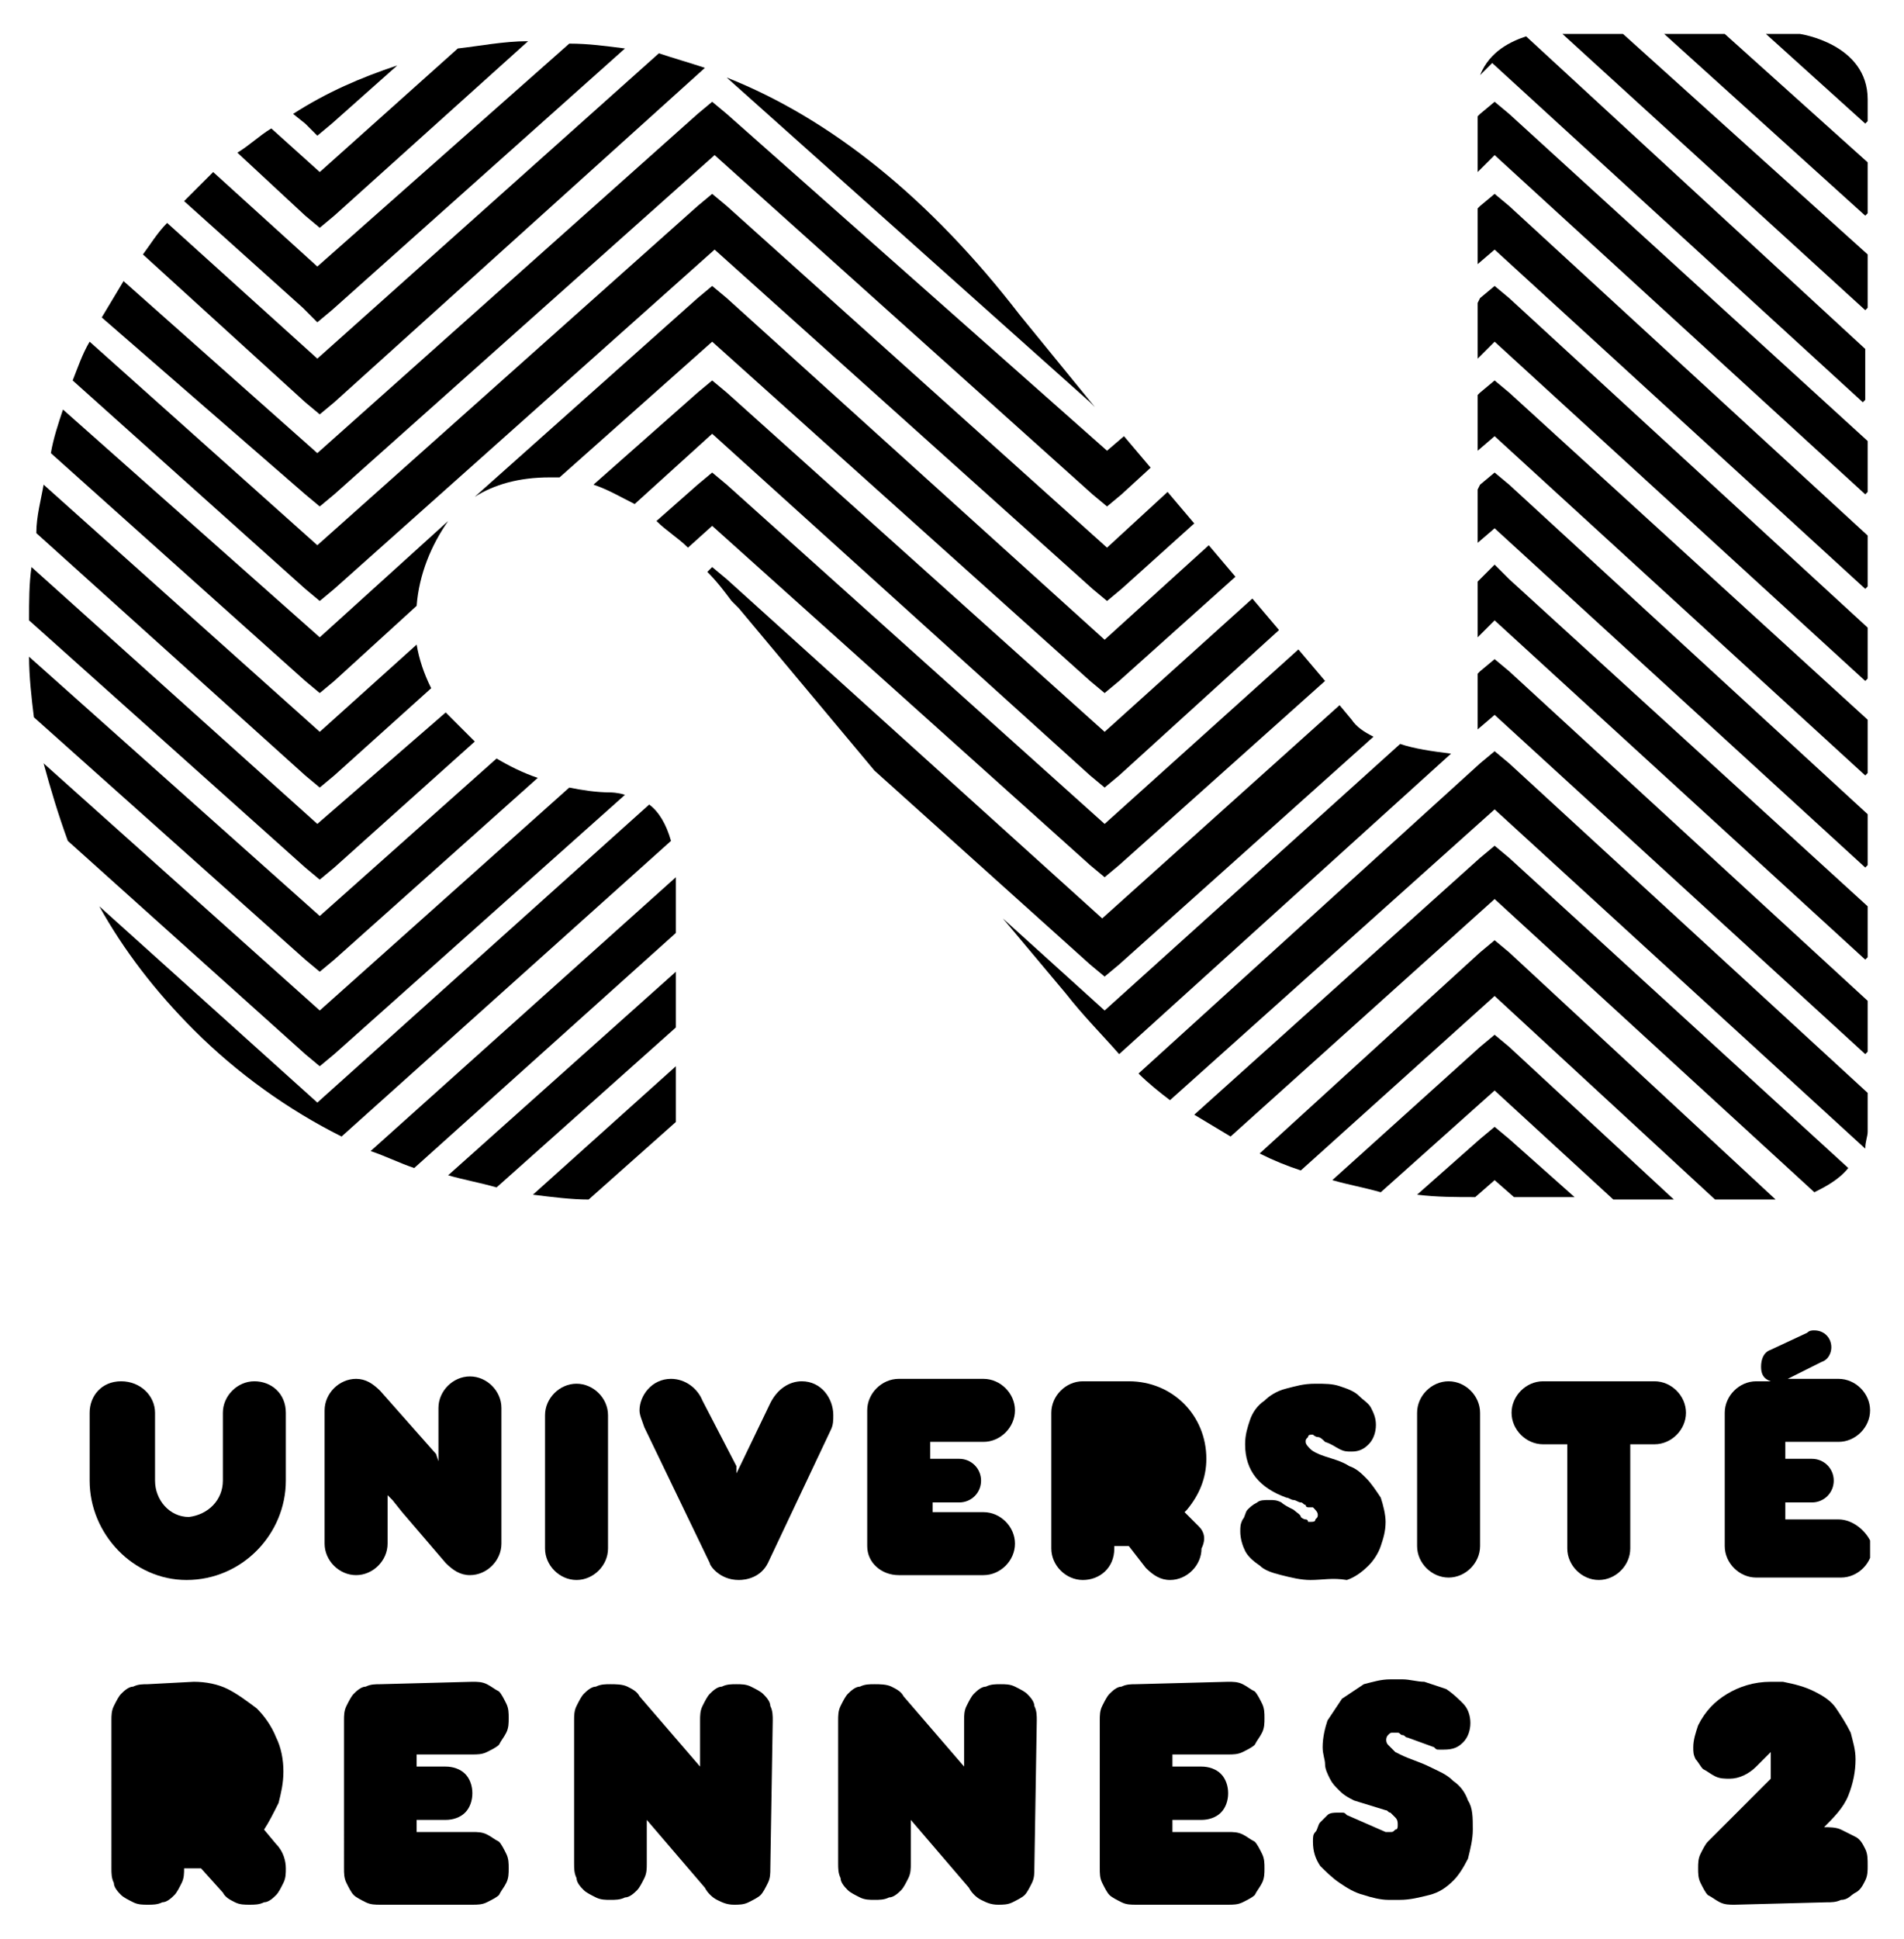 <?xml version="1.0" encoding="utf-8"?>
<!-- Generator: Adobe Illustrator 26.3.1, SVG Export Plug-In . SVG Version: 6.00 Build 0)  -->
<svg version="1.1" id="Calque_1" xmlns="http://www.w3.org/2000/svg" xmlns:xlink="http://www.w3.org/1999/xlink" x="0px" y="0px"
	 viewBox="0 0 78.6 80" style="enable-background:new 0 0 78.6 80;" xml:space="preserve">
<style type="text/css">
	.st0{clip-path:url(#SVGID_00000073718392775542125490000000678479016920102799_);}
	.st1{clip-path:url(#SVGID_00000160177873097260809730000011736003009403447971_);}
	.st2{clip-path:url(#SVGID_00000083053295426346963120000004956253697070577536_);}
	.st3{clip-path:url(#SVGID_00000007404167650450574660000009251002407034684826_);}
	.st4{clip-path:url(#SVGID_00000176727624884304255870000011384211566457497791_);}
	.st5{clip-path:url(#SVGID_00000057858971367554208620000015143957489565317816_);}
	.st6{clip-path:url(#SVGID_00000003069904877028514950000016599878889524138939_);}
	.st7{clip-path:url(#SVGID_00000026885663125739019860000002265856726626233218_);}
	.st8{clip-path:url(#SVGID_00000141426042116407462330000005830526940290549398_);}
	.st9{clip-path:url(#SVGID_00000127042823812693232890000001966967883508826760_);}
	.st10{clip-path:url(#SVGID_00000033329272055186767720000016136700871780571320_);}
	.st11{clip-path:url(#SVGID_00000155837278103600327330000006142760223550055358_);}
	.st12{clip-path:url(#SVGID_00000063625263048425904000000008071301705518667429_);}
	.st13{clip-path:url(#SVGID_00000007402618192685893010000011669736149042007739_);}
	.st14{clip-path:url(#SVGID_00000038404498425416069650000018005645453989162137_);}
	.st15{clip-path:url(#SVGID_00000021100450266983732860000007713329660389192096_);}
	.st16{clip-path:url(#SVGID_00000094594096749986032840000010651482187277557904_);}
	.st17{clip-path:url(#SVGID_00000022527822658540691190000015477807711194560900_);}
	.st18{clip-path:url(#SVGID_00000004527069966360405970000015845674632102719130_);}
	.st19{clip-path:url(#SVGID_00000011715188368828966490000002579897034515552410_);}
	.st20{clip-path:url(#SVGID_00000036933334527418491100000016579347240517166992_);}
	.st21{clip-path:url(#SVGID_00000088127385278390179660000003493962433936183214_);}
	.st22{clip-path:url(#SVGID_00000105387973321173614490000017327255913600253061_);}
	.st23{clip-path:url(#SVGID_00000083781931992296125250000000979220039322227891_);}
	.st24{clip-path:url(#SVGID_00000029039586625205974840000002076016106428468102_);}
	.st25{clip-path:url(#SVGID_00000162335763284204440620000005419705230893513089_);}
	.st26{clip-path:url(#SVGID_00000069363817024177158860000017120454732225451684_);}
	.st27{clip-path:url(#SVGID_00000122685482274223191530000003488336977922756254_);}
	.st28{clip-path:url(#SVGID_00000106127577255084987080000001118540359351082405_);}
	.st29{clip-path:url(#SVGID_00000162336718451953466990000017002835417579110588_);}
	.st30{clip-path:url(#SVGID_00000098917807504944655590000011741752918484186509_);}
	.st31{clip-path:url(#SVGID_00000056390932055496488330000005940879219633166228_);}
	.st32{clip-path:url(#SVGID_00000021102960236114593570000011394029930411263382_);}
	.st33{clip-path:url(#SVGID_00000181069220889618776800000014172357401006093236_);}
	.st34{clip-path:url(#SVGID_00000146489434273111840410000004676020255590791059_);}
	.st35{clip-path:url(#SVGID_00000016762122386816392300000012666893766661536430_);}
	.st36{clip-path:url(#SVGID_00000081647344739453707880000005506633472863436722_);}
	.st37{clip-path:url(#SVGID_00000018934247883890062300000012774952354099261367_);}
	.st38{clip-path:url(#SVGID_00000016077408032200127300000007033837088649382079_);}
	.st39{clip-path:url(#SVGID_00000163044833786032803720000006816022518502847413_);}
	.st40{clip-path:url(#SVGID_00000008140227898598144460000004389274025411380900_);}
	.st41{clip-path:url(#SVGID_00000123440542604465617610000015979109924643446172_);}
	.st42{clip-path:url(#SVGID_00000111154745633067450020000001487142471531111347_);}
	.st43{clip-path:url(#SVGID_00000133500851668052234060000017948385498140636815_);}
	.st44{clip-path:url(#SVGID_00000041281357594530178750000003284729587756654236_);}
	.st45{clip-path:url(#SVGID_00000171677525225276916310000011857351113360187056_);}
	.st46{clip-path:url(#SVGID_00000134243893576857064330000007452405020073058466_);}
	.st47{clip-path:url(#SVGID_00000016770692520707797000000010564475274489339267_);}
	.st48{clip-path:url(#SVGID_00000059994380331748742230000013898096091403101083_);}
	.st49{clip-path:url(#SVGID_00000004530916732487242090000005581033219115533488_);}
	.st50{clip-path:url(#SVGID_00000121281118756783887700000000806672305766998426_);}
	.st51{clip-path:url(#SVGID_00000160154585834026925320000016358645359512791226_);}
	.st52{clip-path:url(#SVGID_00000029027493517777628900000015246159354704432054_);}
	.st53{clip-path:url(#SVGID_00000139267901734701068080000007104795724148901298_);}
	.st54{clip-path:url(#SVGID_00000075127172668567338720000010679674243107085226_);}
	.st55{clip-path:url(#SVGID_00000056399105273926801250000017364946429656877481_);}
	.st56{clip-path:url(#SVGID_00000117661375714881443930000002617270126412768440_);}
</style>
<g>
	<g>
		<g>
			<defs>
				<rect id="SVGID_1_" x="1.2" y="1.4" width="76" height="66.2"/>
			</defs>
			<clipPath id="SVGID_00000072259905439910638830000006966947986694184349_">
				<use xlink:href="#SVGID_1_"  style="overflow:visible;"/>
			</clipPath>
			<path style="clip-path:url(#SVGID_00000072259905439910638830000006966947986694184349_);" d="M52.5,78.2c-0.4,0-0.9-0.1-1.2-0.2
				c-0.4-0.1-0.7-0.3-1-0.5c-0.3-0.2-0.5-0.4-0.7-0.7c-0.2-0.3-0.2-0.5-0.2-0.8c0-0.2,0-0.3,0.1-0.5c0.1-0.2,0.2-0.3,0.3-0.4
				c0.1-0.1,0.2-0.2,0.4-0.3c0.2-0.1,0.3-0.1,0.5-0.1c0.2,0,0.3,0,0.5,0.1c0.2,0.1,0.3,0.2,0.5,0.3c0.2,0.1,0.3,0.2,0.4,0.3
				c0.1,0.1,0.2,0.1,0.2,0.2c0.1,0,0.1,0.1,0.2,0.1c0,0,0.1,0,0.1,0c0.1,0,0.2,0,0.3-0.1c0.1-0.1,0.1-0.2,0.1-0.3
				c0-0.1-0.1-0.3-0.2-0.4c0,0,0,0-0.1,0c0,0-0.1,0-0.1,0c0,0-0.1,0-0.2-0.1c-0.1,0-0.1-0.1-0.3-0.1c-0.1,0-0.2-0.1-0.3-0.1
				c-0.1,0-0.2-0.1-0.3-0.1c-1.2-0.4-1.8-1.2-1.8-2.4c0-0.4,0.1-0.8,0.2-1.1c0.2-0.3,0.4-0.6,0.6-0.9c0.3-0.2,0.6-0.4,1-0.6
				c0.4-0.1,0.8-0.2,1.2-0.2c0.4,0,0.7,0,1.1,0.1c0.3,0.1,0.6,0.2,0.9,0.4c0.2,0.2,0.4,0.4,0.6,0.6c0.1,0.2,0.2,0.5,0.2,0.7
				c0,0.3-0.1,0.6-0.3,0.8c-0.2,0.2-0.5,0.3-0.8,0.3c-0.2,0-0.4,0-0.5-0.1c-0.2-0.1-0.4-0.2-0.6-0.4c-0.1-0.1-0.3-0.2-0.3-0.2
				c-0.1,0-0.2-0.1-0.2-0.1c-0.1,0-0.2,0-0.2,0.1c-0.1,0.1-0.1,0.1-0.1,0.2c0,0.1,0.1,0.2,0.2,0.3c0.1,0.1,0.3,0.2,0.7,0.3
				c0.4,0.1,0.7,0.2,1,0.4c0.3,0.2,0.6,0.3,0.8,0.5c0.3,0.2,0.5,0.5,0.6,0.8c0.2,0.3,0.2,0.7,0.2,1.1c0,0.4-0.1,0.7-0.2,1.1
				c-0.1,0.3-0.3,0.7-0.6,0.9c-0.3,0.3-0.6,0.5-1,0.6C53.5,78.1,53,78.2,52.5,78.2"/>
		</g>
		<g>
			<defs>
				<rect id="SVGID_00000008138746508300442910000017990172593420569022_" x="1.2" y="1.4" width="76" height="66.2"/>
			</defs>
			<clipPath id="SVGID_00000053535480009810066290000005119917189911243417_">
				<use xlink:href="#SVGID_00000008138746508300442910000017990172593420569022_"  style="overflow:visible;"/>
			</clipPath>
			<path style="clip-path:url(#SVGID_00000053535480009810066290000005119917189911243417_);" d="M62.3,47l-0.6-0.5L61.1,47
				l-2.6,2.3c0.8,0.1,1.6,0.1,2.4,0.1l0.8-0.7l0.8,0.7h2.5L62.3,47z"/>
		</g>
		<g>
			<defs>
				<rect id="SVGID_00000176018174871254128530000006002349893111824009_" x="1.2" y="1.4" width="76" height="66.2"/>
			</defs>
			<clipPath id="SVGID_00000036225456275672393720000003540392671625877653_">
				<use xlink:href="#SVGID_00000176018174871254128530000006002349893111824009_"  style="overflow:visible;"/>
			</clipPath>
			<path style="clip-path:url(#SVGID_00000036225456275672393720000003540392671625877653_);" d="M62.3,43.2l-0.6-0.5l-0.6,0.5
				L55,48.7c0.7,0.2,1.3,0.3,2,0.5l4.7-4.2l4.9,4.5h2.5L62.3,43.2z"/>
		</g>
		<g>
			<defs>
				<rect id="SVGID_00000036216224550707142660000008393836217356249219_" x="1.2" y="1.4" width="76" height="66.2"/>
			</defs>
			<clipPath id="SVGID_00000087378013831048557390000018112083919462829488_">
				<use xlink:href="#SVGID_00000036216224550707142660000008393836217356249219_"  style="overflow:visible;"/>
			</clipPath>
			<path style="clip-path:url(#SVGID_00000087378013831048557390000018112083919462829488_);" d="M27.9,46.3V44L22,49.3
				c0.8,0.1,1.6,0.2,2.3,0.2L27.9,46.3z"/>
		</g>
		<g>
			<defs>
				<rect id="SVGID_00000062161802065391655150000000854698011469440414_" x="1.2" y="1.4" width="76" height="66.2"/>
			</defs>
			<clipPath id="SVGID_00000112634564536403720730000007924826010678214046_">
				<use xlink:href="#SVGID_00000062161802065391655150000000854698011469440414_"  style="overflow:visible;"/>
			</clipPath>
			<path style="clip-path:url(#SVGID_00000112634564536403720730000007924826010678214046_);" d="M62.3,39.3l-0.6-0.5l-0.6,0.5
				L52,47.6c0.6,0.3,1.1,0.5,1.7,0.7l8-7.2l9.1,8.4h2.5L62.3,39.3z"/>
		</g>
		<g>
			<defs>
				<rect id="SVGID_00000027577729170495897640000005069493954816176062_" x="1.2" y="1.4" width="76" height="66.2"/>
			</defs>
			<clipPath id="SVGID_00000040564470041195165310000002992831268094360963_">
				<use xlink:href="#SVGID_00000027577729170495897640000005069493954816176062_"  style="overflow:visible;"/>
			</clipPath>
			<path style="clip-path:url(#SVGID_00000040564470041195165310000002992831268094360963_);" d="M27.9,42.4v-2.3l-9.4,8.4
				c0.7,0.2,1.3,0.3,2,0.5L27.9,42.4z"/>
		</g>
		<g>
			<defs>
				<rect id="SVGID_00000030450483422925914070000002128304040651220387_" x="1.2" y="1.4" width="76" height="66.2"/>
			</defs>
			<clipPath id="SVGID_00000155132252110741217130000000057419588261118632_">
				<use xlink:href="#SVGID_00000030450483422925914070000002128304040651220387_"  style="overflow:visible;"/>
			</clipPath>
			<path style="clip-path:url(#SVGID_00000155132252110741217130000000057419588261118632_);" d="M17.1,48.2l10.8-9.7v-2.3
				L15.3,47.5C15.9,47.7,16.5,48,17.1,48.2"/>
		</g>
		<g>
			<defs>
				<rect id="SVGID_00000137812736105866680520000008565222697527957387_" x="1.2" y="1.4" width="76" height="66.2"/>
			</defs>
			<clipPath id="SVGID_00000036231825359233905550000008658003260420046005_">
				<use xlink:href="#SVGID_00000137812736105866680520000008565222697527957387_"  style="overflow:visible;"/>
			</clipPath>
			<path style="clip-path:url(#SVGID_00000036231825359233905550000008658003260420046005_);" d="M62.3,35.4l-0.6-0.5l-0.6,0.5
				L49.3,46c0.5,0.3,1,0.6,1.5,0.9l10.9-9.8l13.2,12.1c0.4-0.2,1-0.5,1.4-1L62.3,35.4z"/>
		</g>
		<g>
			<defs>
				<rect id="SVGID_00000152248729260060624830000005804436170205363330_" x="1.2" y="1.4" width="76" height="66.2"/>
			</defs>
			<clipPath id="SVGID_00000047039322099272400880000012607143594535428484_">
				<use xlink:href="#SVGID_00000152248729260060624830000005804436170205363330_"  style="overflow:visible;"/>
			</clipPath>
			<path style="clip-path:url(#SVGID_00000047039322099272400880000012607143594535428484_);" d="M77.1,46.7v-1.6L62.3,31.5L61.7,31
				l-0.6,0.5L47,44.3c0.4,0.4,0.9,0.8,1.3,1.1l13.4-12l15.3,14C77,47.1,77.1,46.9,77.1,46.7"/>
		</g>
		<g>
			<defs>
				<rect id="SVGID_00000047764083437428099000000012077000115049747350_" x="1.2" y="1.4" width="76" height="66.2"/>
			</defs>
			<clipPath id="SVGID_00000010281302252743472970000012727732459058268054_">
				<use xlink:href="#SVGID_00000047764083437428099000000012077000115049747350_"  style="overflow:visible;"/>
			</clipPath>
			<path style="clip-path:url(#SVGID_00000010281302252743472970000012727732459058268054_);" d="M14.1,46.9l13.6-12.2
				c-0.2-0.7-0.5-1.2-0.9-1.5L13.1,45.5l-9-8.1c1,1.8,2.3,3.5,3.9,5.1C9.8,44.3,11.9,45.8,14.1,46.9"/>
		</g>
		<g>
			<defs>
				<rect id="SVGID_00000059308648816516129900000002212116793670144156_" x="1.2" y="1.4" width="76" height="66.2"/>
			</defs>
			<clipPath id="SVGID_00000086677279713822088300000012036990760907822729_">
				<use xlink:href="#SVGID_00000059308648816516129900000002212116793670144156_"  style="overflow:visible;"/>
			</clipPath>
			<path style="clip-path:url(#SVGID_00000086677279713822088300000012036990760907822729_);" d="M12.6,43.5l0.6,0.5l0.6-0.5
				l12-10.7c-0.3-0.1-0.6-0.1-0.6-0.1c-0.6,0-1.2-0.1-1.7-0.2l-10.3,9.2L1.8,31.5c0.3,1.1,0.6,2.1,1,3.2L12.6,43.5z"/>
		</g>
		<g>
			<defs>
				<rect id="SVGID_00000078764030322086764350000000423743362615293057_" x="1.2" y="1.4" width="76" height="66.2"/>
			</defs>
			<clipPath id="SVGID_00000121993345897776736950000001919894322356933532_">
				<use xlink:href="#SVGID_00000078764030322086764350000000423743362615293057_"  style="overflow:visible;"/>
			</clipPath>
			<path style="clip-path:url(#SVGID_00000121993345897776736950000001919894322356933532_);" d="M59.9,31.1
				c-0.8-0.1-1.5-0.2-2.1-0.4l-12.2,11l-4.2-3.8L44,41l0,0c0.7,0.9,1.5,1.7,2.2,2.5L59.9,31.1z"/>
		</g>
		<g>
			<defs>
				<rect id="SVGID_00000016040774738922351270000005057711484793052318_" x="1.2" y="1.4" width="76" height="66.2"/>
			</defs>
			<clipPath id="SVGID_00000145747711475248417990000000083709731516348048_">
				<use xlink:href="#SVGID_00000016040774738922351270000005057711484793052318_"  style="overflow:visible;"/>
			</clipPath>
			<polygon style="clip-path:url(#SVGID_00000145747711475248417990000000083709731516348048_);" points="62.3,27.7 61.7,27.2 
				61.1,27.7 61,27.8 61,30.1 61.7,29.5 77,43.5 77.1,43.4 77.1,41.3 			"/>
		</g>
		<g>
			<defs>
				<rect id="SVGID_00000163034434305696068670000016840923481598323892_" x="1.2" y="1.4" width="76" height="66.2"/>
			</defs>
			<clipPath id="SVGID_00000080905786049658085820000001226227975474022071_">
				<use xlink:href="#SVGID_00000163034434305696068670000016840923481598323892_"  style="overflow:visible;"/>
			</clipPath>
			<path style="clip-path:url(#SVGID_00000080905786049658085820000001226227975474022071_);" d="M55.3,29.1l-9.8,8.8L30,23.9
				l-0.6-0.5l-0.2,0.2c0.4,0.4,0.7,0.8,1,1.2l0.3,0.3l5.6,6.7l8.9,8l0.6,0.5l0.6-0.5l10.5-9.4c-0.4-0.2-0.7-0.4-0.9-0.7L55.3,29.1z"
				/>
		</g>
		<g>
			<defs>
				<rect id="SVGID_00000016076031696706616830000014320830556479858337_" x="1.2" y="1.4" width="76" height="66.2"/>
			</defs>
			<clipPath id="SVGID_00000127741044733069842300000008894898454030502788_">
				<use xlink:href="#SVGID_00000016076031696706616830000014320830556479858337_"  style="overflow:visible;"/>
			</clipPath>
			<polygon style="clip-path:url(#SVGID_00000127741044733069842300000008894898454030502788_);" points="62.3,23.9 61.7,23.3 
				61.1,23.9 61,24 61,26.3 61.7,25.6 77,39.6 77.1,39.5 77.1,37.4 			"/>
		</g>
		<g>
			<defs>
				<rect id="SVGID_00000030484728983267622790000013336568668740727457_" x="1.2" y="1.4" width="76" height="66.2"/>
			</defs>
			<clipPath id="SVGID_00000124884678895832066230000012948163487361784741_">
				<use xlink:href="#SVGID_00000030484728983267622790000013336568668740727457_"  style="overflow:visible;"/>
			</clipPath>
			<path style="clip-path:url(#SVGID_00000124884678895832066230000012948163487361784741_);" d="M12.6,39.6l0.6,0.5l0.6-0.5
				l8.4-7.5c-0.6-0.2-1.2-0.5-1.7-0.8l-7.3,6.5l-12-10.7c0,0.8,0.1,1.7,0.2,2.5L12.6,39.6z"/>
		</g>
		<g>
			<defs>
				<rect id="SVGID_00000075883569564362533560000003210046285125065874_" x="1.2" y="1.4" width="76" height="66.2"/>
			</defs>
			<clipPath id="SVGID_00000179630109131702203060000002407467070350203835_">
				<use xlink:href="#SVGID_00000075883569564362533560000003210046285125065874_"  style="overflow:visible;"/>
			</clipPath>
			<polygon style="clip-path:url(#SVGID_00000179630109131702203060000002407467070350203835_);" points="62.3,20 61.7,19.5 
				61.1,20 61,20.2 61,22.4 61.7,21.8 77,35.8 77.1,35.7 77.1,33.6 			"/>
		</g>
		<g>
			<defs>
				<rect id="SVGID_00000029016206031328479380000016717788695033404326_" x="1.2" y="1.4" width="76" height="66.2"/>
			</defs>
			<clipPath id="SVGID_00000029006702941610406740000012511203969234324387_">
				<use xlink:href="#SVGID_00000029016206031328479380000016717788695033404326_"  style="overflow:visible;"/>
			</clipPath>
			<path style="clip-path:url(#SVGID_00000029006702941610406740000012511203969234324387_);" d="M12.6,35.8l0.6,0.5l0.6-0.5
				l5.8-5.2c-0.4-0.4-0.8-0.8-1.2-1.2L13.1,34L1.3,23.4c-0.1,0.7-0.1,1.4-0.1,2.2L12.6,35.8z"/>
		</g>
		<g>
			<defs>
				<rect id="SVGID_00000081608545788731385200000000960698491931209148_" x="1.2" y="1.4" width="76" height="66.2"/>
			</defs>
			<clipPath id="SVGID_00000020363038410471474570000013332303344249334173_">
				<use xlink:href="#SVGID_00000081608545788731385200000000960698491931209148_"  style="overflow:visible;"/>
			</clipPath>
			<path style="clip-path:url(#SVGID_00000020363038410471474570000013332303344249334173_);" d="M45.6,34L30,20l-0.6-0.5L28.8,20
				l-1.7,1.5c0.4,0.4,0.9,0.7,1.3,1.1l1-0.9l15.6,14l0.6,0.5l0.6-0.5l8.5-7.6l-1.1-1.3L45.6,34z"/>
		</g>
		<g>
			<defs>
				<rect id="SVGID_00000029047905160886193770000011241662355692395178_" x="1.2" y="1.4" width="76" height="66.2"/>
			</defs>
			<clipPath id="SVGID_00000138573001264026415920000016297100507517536399_">
				<use xlink:href="#SVGID_00000029047905160886193770000011241662355692395178_"  style="overflow:visible;"/>
			</clipPath>
			<path style="clip-path:url(#SVGID_00000138573001264026415920000016297100507517536399_);" d="M12.6,32l0.6,0.5l0.6-0.5l4-3.6
				c-0.3-0.6-0.5-1.2-0.6-1.8l-4,3.6L1.8,20c-0.1,0.6-0.3,1.3-0.3,2L12.6,32z"/>
		</g>
		<g>
			<defs>
				<rect id="SVGID_00000035492055983905725440000006906550211739087235_" x="1.2" y="1.4" width="76" height="66.2"/>
			</defs>
			<clipPath id="SVGID_00000078042204533857001340000008743634250550532737_">
				<use xlink:href="#SVGID_00000035492055983905725440000006906550211739087235_"  style="overflow:visible;"/>
			</clipPath>
			<polygon style="clip-path:url(#SVGID_00000078042204533857001340000008743634250550532737_);" points="62.3,16.2 61.7,15.7 
				61.1,16.2 61,16.3 61,18.6 61.7,18 77,32 77.1,31.9 77.1,29.7 			"/>
		</g>
		<g>
			<defs>
				<rect id="SVGID_00000079465407639594701340000010781127109223232429_" x="1.2" y="1.4" width="76" height="66.2"/>
			</defs>
			<clipPath id="SVGID_00000171703829237376193480000005700684757057451654_">
				<use xlink:href="#SVGID_00000079465407639594701340000010781127109223232429_"  style="overflow:visible;"/>
			</clipPath>
			<path style="clip-path:url(#SVGID_00000171703829237376193480000005700684757057451654_);" d="M45.6,30.2L30,16.2l-0.6-0.5
				l-0.6,0.5L24.5,20c0.6,0.2,1.1,0.5,1.7,0.8l3.2-2.9L45,32l0.6,0.5l0.6-0.5l6.6-6l-1.1-1.3L45.6,30.2z"/>
		</g>
		<g>
			<defs>
				<rect id="SVGID_00000071535561290987258590000016315590709276469688_" x="1.2" y="1.4" width="76" height="66.2"/>
			</defs>
			<clipPath id="SVGID_00000142160785677860186070000001160200824628904864_">
				<use xlink:href="#SVGID_00000071535561290987258590000016315590709276469688_"  style="overflow:visible;"/>
			</clipPath>
			<path style="clip-path:url(#SVGID_00000142160785677860186070000001160200824628904864_);" d="M45.6,26.4L30,12.3l-0.6-0.5
				l-0.6,0.5l-9.2,8.2c0.8-0.5,1.8-0.8,3.1-0.8c0.1,0,0.2,0,0.4,0l6.3-5.6l15.6,14l0.6,0.5l0.6-0.5l4.8-4.3l-1.1-1.3L45.6,26.4z"/>
		</g>
		<g>
			<defs>
				<rect id="SVGID_00000144315307178309924190000000163639591677560987_" x="1.2" y="1.4" width="76" height="66.2"/>
			</defs>
			<clipPath id="SVGID_00000169543910350748397880000001244816087894616736_">
				<use xlink:href="#SVGID_00000144315307178309924190000000163639591677560987_"  style="overflow:visible;"/>
			</clipPath>
			<polygon style="clip-path:url(#SVGID_00000169543910350748397880000001244816087894616736_);" points="62.3,12.3 61.7,11.8 
				61.1,12.3 61,12.5 61,14.8 61.7,14.1 77,28.1 77.1,28 77.1,25.9 			"/>
		</g>
		<g>
			<defs>
				<rect id="SVGID_00000032615152502115196790000017205418588460962222_" x="1.2" y="1.4" width="76" height="66.2"/>
			</defs>
			<clipPath id="SVGID_00000039096412799259632430000005824373256904030354_">
				<use xlink:href="#SVGID_00000032615152502115196790000017205418588460962222_"  style="overflow:visible;"/>
			</clipPath>
			<path style="clip-path:url(#SVGID_00000039096412799259632430000005824373256904030354_);" d="M12.6,28.1l0.6,0.5l0.6-0.5
				l3.4-3.1c0.1-1.3,0.6-2.5,1.3-3.5l-5.3,4.8L2.6,16.9c-0.2,0.6-0.4,1.2-0.5,1.8L12.6,28.1z"/>
		</g>
		<g>
			<defs>
				<rect id="SVGID_00000110471495417246652650000010686078179656067201_" x="1.2" y="1.4" width="76" height="66.2"/>
			</defs>
			<clipPath id="SVGID_00000010301758803271885370000005305437997103898775_">
				<use xlink:href="#SVGID_00000110471495417246652650000010686078179656067201_"  style="overflow:visible;"/>
			</clipPath>
			<polygon style="clip-path:url(#SVGID_00000010301758803271885370000005305437997103898775_);" points="62.3,8.5 61.7,8 61.1,8.5 
				61,8.6 61,10.9 61.7,10.3 77,24.3 77.1,24.2 77.1,22.1 			"/>
		</g>
		<g>
			<defs>
				<rect id="SVGID_00000118355737248529230250000012080846129610561685_" x="1.2" y="1.4" width="76" height="66.2"/>
			</defs>
			<clipPath id="SVGID_00000175319873465565885220000005001114343743159950_">
				<use xlink:href="#SVGID_00000118355737248529230250000012080846129610561685_"  style="overflow:visible;"/>
			</clipPath>
			<path style="clip-path:url(#SVGID_00000175319873465565885220000005001114343743159950_);" d="M12.6,24.3l0.6,0.5l0.6-0.5
				l15.7-14l15.6,14l0.6,0.5l0.6-0.5l3-2.7l-1.1-1.3l-2.5,2.3L30,8.5L29.4,8l-0.6,0.5l-15.7,14l-9.4-8.4c-0.3,0.5-0.5,1.1-0.7,1.6
				L12.6,24.3z"/>
		</g>
		<g>
			<defs>
				<rect id="SVGID_00000093876378685944696090000009168795017969147064_" x="1.2" y="1.4" width="76" height="66.2"/>
			</defs>
			<clipPath id="SVGID_00000108291063669466816180000005117537209026078130_">
				<use xlink:href="#SVGID_00000093876378685944696090000009168795017969147064_"  style="overflow:visible;"/>
			</clipPath>
			<polygon style="clip-path:url(#SVGID_00000108291063669466816180000005117537209026078130_);" points="62.3,4.7 61.7,4.2 
				61.1,4.7 61,4.8 61,7.1 61.7,6.4 77,20.4 77.1,20.3 77.1,18.2 			"/>
		</g>
		<g>
			<defs>
				<rect id="SVGID_00000183951614437573228130000015014907646377404837_" x="1.2" y="1.4" width="76" height="66.2"/>
			</defs>
			<clipPath id="SVGID_00000153669842656799843960000002347409102422106035_">
				<use xlink:href="#SVGID_00000183951614437573228130000015014907646377404837_"  style="overflow:visible;"/>
			</clipPath>
			<path style="clip-path:url(#SVGID_00000153669842656799843960000002347409102422106035_);" d="M12.6,20.4l0.6,0.5l0.6-0.5
				l15.7-14l15.6,14l0.6,0.5l0.6-0.5l1.2-1.1l-1.1-1.3l-0.7,0.6L30,4.7l-0.6-0.5l-0.6,0.5l-15.7,14l-8-7.1c-0.3,0.5-0.6,1-0.9,1.5
				L12.6,20.4z"/>
		</g>
		<g>
			<defs>
				<rect id="SVGID_00000163784588282478637240000000613378210307147398_" x="1.2" y="1.4" width="76" height="66.2"/>
			</defs>
			<clipPath id="SVGID_00000156585946143429545510000015491046698554667409_">
				<use xlink:href="#SVGID_00000163784588282478637240000000613378210307147398_"  style="overflow:visible;"/>
			</clipPath>
			<path style="clip-path:url(#SVGID_00000156585946143429545510000015491046698554667409_);" d="M12.6,16.6l0.6,0.5l0.6-0.5
				L29.1,2.8c-0.6-0.2-1.3-0.4-1.9-0.6L13.1,14.8L6.9,9.2c-0.4,0.4-0.7,0.9-1,1.3L12.6,16.6z"/>
		</g>
		<g>
			<defs>
				<rect id="SVGID_00000067207040221457495070000001445658817081048974_" x="1.2" y="1.4" width="76" height="66.2"/>
			</defs>
			<clipPath id="SVGID_00000096761834232714296210000003116377485858421387_">
				<use xlink:href="#SVGID_00000067207040221457495070000001445658817081048974_"  style="overflow:visible;"/>
			</clipPath>
			<path style="clip-path:url(#SVGID_00000096761834232714296210000003116377485858421387_);" d="M45.2,16.8L42.1,13
				c-3.7-4.8-7.8-8.1-12.1-9.8l15,13.4L45.2,16.8z"/>
		</g>
		<g>
			<defs>
				<rect id="SVGID_00000121974074711669161800000017669134428134955940_" x="1.2" y="1.4" width="76" height="66.2"/>
			</defs>
			<clipPath id="SVGID_00000170258887623168794530000014569850178530440623_">
				<use xlink:href="#SVGID_00000121974074711669161800000017669134428134955940_"  style="overflow:visible;"/>
			</clipPath>
			<path style="clip-path:url(#SVGID_00000170258887623168794530000014569850178530440623_);" d="M63,1.5c-0.6,0.2-1.5,0.6-1.9,1.6
				l0.5-0.5l15.3,14l0.1-0.1v-2.1L63,1.5z"/>
		</g>
		<g>
			<defs>
				<rect id="SVGID_00000062877997926698976640000018182204908477026732_" x="1.2" y="1.4" width="76" height="66.2"/>
			</defs>
			<clipPath id="SVGID_00000161601183012400991420000014975631953426225821_">
				<use xlink:href="#SVGID_00000062877997926698976640000018182204908477026732_"  style="overflow:visible;"/>
			</clipPath>
			<path style="clip-path:url(#SVGID_00000161601183012400991420000014975631953426225821_);" d="M13.1,13.3l0.6-0.5L25.8,2
				c-0.8-0.1-1.5-0.2-2.3-0.2L13.1,11L8.8,7.1C8.4,7.5,8,7.9,7.6,8.3l4.9,4.4L13.1,13.3z"/>
		</g>
		<g>
			<defs>
				<rect id="SVGID_00000047771122999580488740000003503905369009578935_" x="1.2" y="1.4" width="76" height="66.2"/>
			</defs>
			<clipPath id="SVGID_00000064350367346781516020000011687707150157083527_">
				<use xlink:href="#SVGID_00000047771122999580488740000003503905369009578935_"  style="overflow:visible;"/>
			</clipPath>
			<polygon style="clip-path:url(#SVGID_00000064350367346781516020000011687707150157083527_);" points="67,1.4 64.5,1.4 77,12.8 
				77.1,12.7 77.1,10.5 			"/>
		</g>
		<g>
			<defs>
				<rect id="SVGID_00000054951950263860071200000015506917509808915607_" x="1.2" y="1.4" width="76" height="66.2"/>
			</defs>
			<clipPath id="SVGID_00000016783999037484997050000013933482815692780462_">
				<use xlink:href="#SVGID_00000054951950263860071200000015506917509808915607_"  style="overflow:visible;"/>
			</clipPath>
			<polygon style="clip-path:url(#SVGID_00000016783999037484997050000013933482815692780462_);" points="71.2,1.4 68.7,1.4 77,8.9 
				77.1,8.8 77.1,6.7 			"/>
		</g>
		<g>
			<defs>
				<rect id="SVGID_00000097458408097265757390000006836079962891760829_" x="1.2" y="1.4" width="76" height="66.2"/>
			</defs>
			<clipPath id="SVGID_00000048469958901491602840000017597681294123119246_">
				<use xlink:href="#SVGID_00000097458408097265757390000006836079962891760829_"  style="overflow:visible;"/>
			</clipPath>
			<path style="clip-path:url(#SVGID_00000048469958901491602840000017597681294123119246_);" d="M12.6,8.9l0.6,0.5l0.6-0.5l8-7.2
				c-1,0-2,0.2-2.9,0.3l-5.7,5.1l-2-1.8c-0.5,0.3-0.9,0.7-1.4,1L12.6,8.9z"/>
		</g>
		<g>
			<defs>
				<rect id="SVGID_00000169537392290810172160000006647836274325145252_" x="1.2" y="1.4" width="76" height="66.2"/>
			</defs>
			<clipPath id="SVGID_00000011019035380688805190000006072371300223025040_">
				<use xlink:href="#SVGID_00000169537392290810172160000006647836274325145252_"  style="overflow:visible;"/>
			</clipPath>
			<path style="clip-path:url(#SVGID_00000011019035380688805190000006072371300223025040_);" d="M13.1,5.6l0.6-0.5l2.7-2.4
				c-1.5,0.5-2.9,1.1-4.3,2l0.5,0.4L13.1,5.6z"/>
		</g>
		<g>
			<defs>
				<rect id="SVGID_00000111188556656058500730000003569993027687166619_" x="1.2" y="1.4" width="76" height="66.2"/>
			</defs>
			<clipPath id="SVGID_00000112615170788169113390000001708035572631460492_">
				<use xlink:href="#SVGID_00000111188556656058500730000003569993027687166619_"  style="overflow:visible;"/>
			</clipPath>
			<path style="clip-path:url(#SVGID_00000112615170788169113390000001708035572631460492_);" d="M74.3,1.4h-1.4L77,5.1L77.1,5V4.1
				C77.1,1.8,74.3,1.4,74.3,1.4"/>
		</g>
		<g>
			<defs>
				<rect id="SVGID_00000102545168371632161320000008592941627829755281_" x="1.2" y="1.4" width="76" height="66.2"/>
			</defs>
			<clipPath id="SVGID_00000107563473468626265210000017601898431710084245_">
				<use xlink:href="#SVGID_00000102545168371632161320000008592941627829755281_"  style="overflow:visible;"/>
			</clipPath>
			<path style="clip-path:url(#SVGID_00000107563473468626265210000017601898431710084245_);" d="M33.6,70.1
				c-0.3-0.3-0.7-0.5-1.1-0.5c-0.8,0-1.4,0.6-1.4,1.4v5.8c0,0.8,0.6,1.4,1.4,1.4c0.8,0,1.4-0.6,1.4-1.4V75v-0.3l0.2,0.2
				c0,0,0.4,0.5,0.4,0.5l1.9,2.2c0.3,0.3,0.7,0.5,1.1,0.5c0.8,0,1.4-0.6,1.4-1.4c0,0,0-0.1,0-0.2l0,0v0V71c0-0.8-0.6-1.4-1.4-1.4
				c-0.8,0-1.4,0.6-1.4,1.4v1.7V73L36,72.8L33.6,70.1z"/>
		</g>
		<g>
			<defs>
				<rect id="SVGID_00000065048467214215009060000007603067546036330122_" x="1.2" y="1.4" width="76" height="66.2"/>
			</defs>
			<clipPath id="SVGID_00000025428686300975420360000005503516419850168986_">
				<use xlink:href="#SVGID_00000065048467214215009060000007603067546036330122_"  style="overflow:visible;"/>
			</clipPath>
			<path style="clip-path:url(#SVGID_00000025428686300975420360000005503516419850168986_);" d="M23.7,70.1
				c-0.3-0.3-0.7-0.5-1.1-0.5c-0.8,0-1.4,0.6-1.4,1.4v5.8c0,0.8,0.6,1.4,1.4,1.4c0.8,0,1.4-0.6,1.4-1.4V75v-0.3l0.2,0.2
				c0,0,0.4,0.5,0.4,0.5l1.9,2.2c0.3,0.3,0.7,0.5,1.1,0.5c0.8,0,1.4-0.6,1.4-1.4c0,0,0-0.1,0-0.2l0,0v0V71c0-0.8-0.6-1.4-1.4-1.4
				c-0.8,0-1.4,0.6-1.4,1.4v1.7V73l-0.2-0.2L23.7,70.1z"/>
		</g>
		<g>
			<defs>
				<rect id="SVGID_00000065045120286528854460000007656166616009454267_" x="1.2" y="1.4" width="76" height="66.2"/>
			</defs>
			<clipPath id="SVGID_00000137093376104054143120000008141470367912575405_">
				<use xlink:href="#SVGID_00000065045120286528854460000007656166616009454267_"  style="overflow:visible;"/>
			</clipPath>
			<path style="clip-path:url(#SVGID_00000137093376104054143120000008141470367912575405_);" d="M46.2,72.2c0.7,0,1.3-0.6,1.3-1.3
				c0-0.7-0.6-1.3-1.3-1.3h-3.7c-0.8,0-1.4,0.6-1.4,1.4v5.8c0,0,0,0,0,0.1c0,0,0,0,0,0l0,0c0.1,0.7,0.6,1.3,1.4,1.3h3.7
				c0.7,0,1.3-0.6,1.3-1.3c0-0.7-0.6-1.3-1.3-1.3h-2.2H44v-0.1V75v-0.1h0.1h1.1c0.6,0,1-0.4,1-1c0-0.6-0.4-1-1-1h-1.1H44v-0.1v-0.5
				v-0.1h0.1L46.2,72.2L46.2,72.2z"/>
		</g>
		<g>
			<defs>
				<rect id="SVGID_00000031182656703290034140000001216283282888012709_" x="1.2" y="1.4" width="76" height="66.2"/>
			</defs>
			<clipPath id="SVGID_00000007419597887515154640000018109468540219241600_">
				<use xlink:href="#SVGID_00000031182656703290034140000001216283282888012709_"  style="overflow:visible;"/>
			</clipPath>
			<path style="clip-path:url(#SVGID_00000007419597887515154640000018109468540219241600_);" d="M17.9,72.2c0.7,0,1.3-0.6,1.3-1.3
				c0-0.7-0.6-1.3-1.3-1.3h-3.7c-0.8,0-1.4,0.6-1.4,1.4v5.8c0,0,0,0,0,0c0,0,0,0,0,0v0l0,0c0.1,0.7,0.6,1.3,1.4,1.3h3.7
				c0.7,0,1.3-0.6,1.3-1.3c0-0.7-0.6-1.3-1.3-1.3h-2.2h-0.1v-0.1V75v-0.1h0.1h1.1c0.6,0,1-0.4,1-1c0-0.6-0.4-1-1-1h-1.1h-0.1v-0.1
				v-0.5v-0.1h0.1L17.9,72.2L17.9,72.2z"/>
		</g>
		<g>
			<defs>
				<rect id="SVGID_00000108310290459846691630000001924541694698598303_" x="1.2" y="1.4" width="76" height="66.2"/>
			</defs>
			<clipPath id="SVGID_00000045613682969998714440000011962087583250898330_">
				<use xlink:href="#SVGID_00000108310290459846691630000001924541694698598303_"  style="overflow:visible;"/>
			</clipPath>
			<path style="clip-path:url(#SVGID_00000045613682969998714440000011962087583250898330_);" d="M23.8,65.2c0.7,0,1.3-0.6,1.3-1.3
				v-5.5c0-0.7-0.6-1.3-1.3-1.3c-0.7,0-1.3,0.6-1.3,1.3v5.5C22.5,64.6,23.1,65.2,23.8,65.2"/>
		</g>
		<g>
			<defs>
				<rect id="SVGID_00000018210655772648047790000017381998300670278070_" x="1.2" y="1.4" width="76" height="66.2"/>
			</defs>
			<clipPath id="SVGID_00000155121833441011096140000000133107080126712969_">
				<use xlink:href="#SVGID_00000018210655772648047790000017381998300670278070_"  style="overflow:visible;"/>
			</clipPath>
			<path style="clip-path:url(#SVGID_00000155121833441011096140000000133107080126712969_);" d="M38.5,62.7v-0.1v-0.4V62h0.1h1
				c0.5,0,0.9-0.4,0.9-0.9c0-0.5-0.4-0.9-0.9-0.9h-1.1h-0.1V60v-0.4v-0.1h0.1h2.1c0.7,0,1.3-0.6,1.3-1.3c0-0.7-0.6-1.3-1.3-1.3h-3.5
				c-0.7,0-1.3,0.6-1.3,1.3v5.5c0,0,0,0,0,0.1c0,0,0,0,0,0l0,0c0,0.7,0.6,1.2,1.3,1.2h3.5c0.7,0,1.3-0.6,1.3-1.3
				c0-0.7-0.6-1.3-1.3-1.3h-2.1L38.5,62.7L38.5,62.7z"/>
		</g>
		<g>
			<defs>
				<rect id="SVGID_00000095322834196150666250000016240701903503810450_" x="1.2" y="1.4" width="76" height="66.2"/>
			</defs>
			<clipPath id="SVGID_00000019675515167421830480000014717893023112339842_">
				<use xlink:href="#SVGID_00000095322834196150666250000016240701903503810450_"  style="overflow:visible;"/>
			</clipPath>
			<path style="clip-path:url(#SVGID_00000019675515167421830480000014717893023112339842_);" d="M59.8,57c-0.7,0-1.3,0.6-1.3,1.3
				v5.5c0,0.7,0.6,1.3,1.3,1.3c0.7,0,1.3-0.6,1.3-1.3v-5.5C61.1,57.6,60.5,57,59.8,57"/>
		</g>
		<g>
			<defs>
				<rect id="SVGID_00000057138579824951631120000001968341409596277408_" x="1.2" y="1.4" width="76" height="66.2"/>
			</defs>
			<clipPath id="SVGID_00000018199885036143665450000006399413652789992364_">
				<use xlink:href="#SVGID_00000057138579824951631120000001968341409596277408_"  style="overflow:visible;"/>
			</clipPath>
			<path style="clip-path:url(#SVGID_00000018199885036143665450000006399413652789992364_);" d="M63.9,57h-0.1h-0.1
				c-0.7,0-1.3,0.6-1.3,1.3c0,0.7,0.6,1.3,1.3,1.3h0.1c0,0,0.1,0,0.1,0h0.7h0.1v0.1v4.2c0,0.7,0.6,1.3,1.3,1.3
				c0.7,0,1.3-0.6,1.3-1.3v-4.2v-0.1h0.1h0.5v0h0.1h0.3c0.7,0,1.3-0.6,1.3-1.3c0-0.7-0.6-1.3-1.3-1.3h-0.3c0,0-0.1,0-0.1,0L63.9,57
				L63.9,57z"/>
		</g>
		<g>
			<defs>
				<rect id="SVGID_00000029025156169113562080000009754228066133778586_" x="1.2" y="1.4" width="76" height="66.2"/>
			</defs>
			<clipPath id="SVGID_00000073691500077437782710000000859591133239240343_">
				<use xlink:href="#SVGID_00000029025156169113562080000009754228066133778586_"  style="overflow:visible;"/>
			</clipPath>
			<path style="clip-path:url(#SVGID_00000073691500077437782710000000859591133239240343_);" d="M11.8,61.1v-2.8
				c0-0.8-0.6-1.3-1.3-1.3c-0.7,0-1.3,0.6-1.3,1.3v2.8c0,0.8-0.6,1.4-1.4,1.5c-0.8,0-1.4-0.7-1.4-1.5v-2.8C6.4,57.6,5.8,57,5,57
				c-0.8,0-1.3,0.6-1.3,1.3v2.8c0,2.2,1.8,4.1,4,4.1c0,0,0,0,0,0l0,0C10,65.2,11.8,63.3,11.8,61.1"/>
		</g>
		<g>
			<defs>
				<rect id="SVGID_00000060731344780480662510000016219498110361857203_" x="1.2" y="1.4" width="76" height="66.2"/>
			</defs>
			<clipPath id="SVGID_00000091001986896541960460000010488373921964012185_">
				<use xlink:href="#SVGID_00000060731344780480662510000016219498110361857203_"  style="overflow:visible;"/>
			</clipPath>
			<path style="clip-path:url(#SVGID_00000091001986896541960460000010488373921964012185_);" d="M15.7,57.4c-0.3-0.3-0.6-0.5-1-0.5
				c-0.7,0-1.3,0.6-1.3,1.3v5.5c0,0.7,0.6,1.3,1.3,1.3c0.7,0,1.3-0.6,1.3-1.3v-1.7v-0.3l0.2,0.2c0,0,0.4,0.5,0.4,0.5l1.8,2.1
				c0.3,0.3,0.6,0.5,1,0.5c0.7,0,1.3-0.6,1.3-1.3c0,0,0-0.1,0-0.2l0,0v0v-5.4c0-0.7-0.6-1.3-1.3-1.3c-0.7,0-1.3,0.6-1.3,1.3V60v0.3
				L18,60L15.7,57.4z"/>
		</g>
		<g>
			<defs>
				<rect id="SVGID_00000030463438857484050700000015851703133773035392_" x="1.2" y="1.4" width="76" height="66.2"/>
			</defs>
			<clipPath id="SVGID_00000041285841254098149690000014440506720114128828_">
				<use xlink:href="#SVGID_00000030463438857484050700000015851703133773035392_"  style="overflow:visible;"/>
			</clipPath>
			<path style="clip-path:url(#SVGID_00000041285841254098149690000014440506720114128828_);" d="M75.9,62.7h-2.1h-0.1v-0.1v-0.4V62
				h0.1h1c0.5,0,0.9-0.4,0.9-0.9c0-0.5-0.4-0.9-0.9-0.9h-1h-0.1V60v-0.4v-0.1h0.1h2.1c0.7,0,1.3-0.6,1.3-1.3c0-0.7-0.6-1.3-1.3-1.3
				h-2.1l0,0c0,0,1.4-0.7,1.4-0.7c0.3-0.1,0.4-0.4,0.4-0.6c0-0.4-0.3-0.7-0.7-0.7c-0.1,0-0.2,0-0.3,0.1c0,0-1.5,0.7-1.5,0.7
				c-0.3,0.1-0.4,0.4-0.4,0.7c0,0.3,0.1,0.5,0.4,0.6l0,0h-0.6c-0.7,0-1.3,0.6-1.3,1.3v5.5c0,0.7,0.6,1.3,1.3,1.3h3.5
				c0.7,0,1.3-0.6,1.3-1.3C77.1,63.2,76.5,62.7,75.9,62.7"/>
		</g>
		<g>
			<defs>
				<rect id="SVGID_00000147939060081696958730000003220915746459280049_" x="1.2" y="1.4" width="76" height="66.2"/>
			</defs>
			<clipPath id="SVGID_00000016076466487400566190000016261553219294980007_">
				<use xlink:href="#SVGID_00000147939060081696958730000003220915746459280049_"  style="overflow:visible;"/>
			</clipPath>
			<path style="clip-path:url(#SVGID_00000016076466487400566190000016261553219294980007_);" d="M30.4,60.5c0,0-1.4-2.7-1.4-2.7
				c-0.2-0.5-0.7-0.9-1.3-0.9c-0.8,0-1.3,0.7-1.3,1.3c0,0.2,0.1,0.4,0.2,0.7c0,0,2.7,5.6,2.7,5.6c0,0.1,0.4,0.7,1.2,0.7
				c0.3,0,0.9-0.1,1.2-0.7l2.6-5.5c0.1-0.2,0.1-0.4,0.1-0.6c0-0.7-0.5-1.4-1.3-1.4c-0.5,0-1,0.3-1.3,0.9l-1.3,2.7l-0.1,0.2
				L30.4,60.5z"/>
		</g>
		<g>
			<defs>
				<rect id="SVGID_00000155123209058464217770000013926065983637466027_" x="1.2" y="1.4" width="76" height="66.2"/>
			</defs>
			<clipPath id="SVGID_00000083067621590546862840000006113473791065341349_">
				<use xlink:href="#SVGID_00000155123209058464217770000013926065983637466027_"  style="overflow:visible;"/>
			</clipPath>
			<path style="clip-path:url(#SVGID_00000083067621590546862840000006113473791065341349_);" d="M49.5,63c0,0-0.5-0.5-0.5-0.5
				l-0.1-0.1l0.1-0.1c0.5-0.6,0.8-1.3,0.8-2.1c0-1.8-1.4-3.2-3.2-3.2h-1.9c-0.7,0-1.3,0.6-1.3,1.3c0,0,0,5.6,0,5.6
				c0,0.7,0.6,1.3,1.3,1.3c0.7,0,1.3-0.5,1.3-1.3l0-0.1h0.1h0.5h0l0,0c0,0,0.7,0.9,0.7,0.9c0.3,0.3,0.6,0.5,1,0.5
				c0.7,0,1.3-0.6,1.3-1.3C49.8,63.5,49.7,63.2,49.5,63"/>
		</g>
		<g>
			<defs>
				<rect id="SVGID_00000026845630744366750850000001936498895680115095_" x="1.2" y="1.4" width="76" height="66.2"/>
			</defs>
			<clipPath id="SVGID_00000134965835752623611190000006600222978240772517_">
				<use xlink:href="#SVGID_00000026845630744366750850000001936498895680115095_"  style="overflow:visible;"/>
			</clipPath>
			<path style="clip-path:url(#SVGID_00000134965835752623611190000006600222978240772517_);" d="M9.9,75.3L9.9,75.3l0-0.1
				c0.5-0.6,0.8-1.4,0.8-2.2c0-1.9-1.5-3.4-3.4-3.4h-2C4.6,69.6,4,70.2,4,71v5.5v0.4c0,0.8,0.6,1.3,1.4,1.3c0.8,0,1.4-0.6,1.4-1.3
				l0-0.1h0.1h0.5h0l0,0l0.8,0.9c0.3,0.3,0.7,0.5,1.1,0.5c0.8,0,1.4-0.6,1.4-1.4c0-0.3-0.1-0.6-0.3-0.9L9.9,75.3z"/>
		</g>
		<g>
			<defs>
				<rect id="SVGID_00000118390394285868218950000003440985494682494374_" x="1.2" y="1.4" width="76" height="66.2"/>
			</defs>
			<clipPath id="SVGID_00000160190539817489557130000000064009799841012649_">
				<use xlink:href="#SVGID_00000118390394285868218950000003440985494682494374_"  style="overflow:visible;"/>
			</clipPath>
			<path style="clip-path:url(#SVGID_00000160190539817489557130000000064009799841012649_);" d="M54.1,65.2c-0.4,0-0.8-0.1-1.2-0.2
				c-0.4-0.1-0.7-0.2-0.9-0.4c-0.3-0.2-0.5-0.4-0.6-0.6c-0.1-0.2-0.2-0.5-0.2-0.8c0-0.2,0-0.3,0.1-0.5c0.1-0.1,0.1-0.3,0.2-0.4
				c0.1-0.1,0.2-0.2,0.4-0.3c0.1-0.1,0.3-0.1,0.5-0.1c0.2,0,0.3,0,0.5,0.1c0.1,0.1,0.3,0.2,0.5,0.3c0.1,0.1,0.3,0.2,0.3,0.3
				c0.1,0.1,0.2,0.1,0.2,0.1c0.1,0,0.1,0.1,0.1,0.1c0,0,0.1,0,0.1,0c0.1,0,0.2,0,0.2-0.1c0.1-0.1,0.1-0.1,0.1-0.2
				c0-0.1-0.1-0.2-0.2-0.3c0,0,0,0-0.1,0c0,0,0,0-0.1,0c0,0-0.1,0-0.1-0.1c-0.1,0-0.1-0.1-0.2-0.1c-0.1,0-0.2-0.1-0.3-0.1
				c-0.1,0-0.2-0.1-0.3-0.1c-1.1-0.4-1.7-1.1-1.7-2.2c0-0.4,0.1-0.7,0.2-1c0.1-0.3,0.3-0.6,0.6-0.8c0.2-0.2,0.5-0.4,0.9-0.5
				c0.4-0.1,0.7-0.2,1.2-0.2c0.4,0,0.7,0,1,0.1c0.3,0.1,0.6,0.2,0.8,0.4c0.2,0.2,0.4,0.3,0.5,0.5c0.1,0.2,0.2,0.4,0.2,0.7
				c0,0.3-0.1,0.6-0.3,0.8c-0.2,0.2-0.4,0.3-0.7,0.3c-0.2,0-0.3,0-0.5-0.1c-0.2-0.1-0.3-0.2-0.6-0.3c-0.1-0.1-0.2-0.2-0.3-0.2
				c-0.1,0-0.2-0.1-0.2-0.1c-0.1,0-0.2,0-0.2,0.1c-0.1,0.1-0.1,0.1-0.1,0.2c0,0.1,0.1,0.2,0.2,0.3c0.1,0.1,0.3,0.2,0.6,0.3
				c0.3,0.1,0.7,0.2,1,0.4c0.3,0.1,0.5,0.3,0.7,0.5c0.2,0.2,0.4,0.5,0.6,0.8c0.1,0.3,0.2,0.7,0.2,1c0,0.4-0.1,0.7-0.2,1
				c-0.1,0.3-0.3,0.6-0.5,0.8c-0.3,0.3-0.6,0.5-0.9,0.6C55,65.1,54.6,65.2,54.1,65.2"/>
		</g>
		<g>
			<defs>
				<rect id="SVGID_00000005241627236368307740000013686179588152605069_" x="1.2" y="1.4" width="76" height="66.2"/>
			</defs>
			<clipPath id="SVGID_00000005258018727449797390000004340807038092930185_">
				<use xlink:href="#SVGID_00000005241627236368307740000013686179588152605069_"  style="overflow:visible;"/>
			</clipPath>
			<path style="clip-path:url(#SVGID_00000005258018727449797390000004340807038092930185_);" d="M64.7,76.1c-0.5,0-0.6-0.4-0.6-0.9
				l0-0.1c-0.4,0.6-1,1.1-1.6,1.1c-0.9,0-1.1-0.9-0.9-2l0.3-1.8c0.1-0.3,0-0.6-0.1-0.6c-0.2,0-0.4,0.2-0.5,0.3v-0.3
				c0.3-0.3,0.6-0.5,0.9-0.5c0.5,0,0.7,0.4,0.6,0.9l-0.3,1.8c-0.2,0.9-0.1,1.4,0.6,1.4c0.4,0,1.2-0.7,1.4-2l0.3-2h0.7l-0.6,3.6
				c-0.1,0.3,0,0.5,0.1,0.5c0.1,0,0.4-0.2,0.5-0.3v0.3C65.3,75.9,64.9,76.1,64.7,76.1"/>
		</g>
		<g>
			<defs>
				<rect id="SVGID_00000167396868661017742520000010630885262202392255_" x="1.2" y="1.4" width="76" height="66.2"/>
			</defs>
			<clipPath id="SVGID_00000059270500971487387230000014082882801990536584_">
				<use xlink:href="#SVGID_00000167396868661017742520000010630885262202392255_"  style="overflow:visible;"/>
			</clipPath>
			<path style="clip-path:url(#SVGID_00000059270500971487387230000014082882801990536584_);" d="M71.8,75.5
				c-0.6,0.8-1.4,1.1-2.4,1.1c-1.7,0-2.7-1.3-2.7-2.9c0-1.7,1.2-2.9,2.8-2.9c1.5,0,2.6,1,2.6,2.8V74h-4.4c0.1,0.9,0.8,1.7,1.8,1.7
				c0.8,0,1.3-0.3,1.7-0.8L71.8,75.5z M71,73.3c0-0.9-0.6-1.5-1.6-1.5c-1,0-1.7,0.6-1.8,1.5H71z"/>
		</g>
		<g>
			<defs>
				<rect id="SVGID_00000040542558646235122970000017230755650262076077_" x="1.2" y="1.4" width="76" height="66.2"/>
			</defs>
			<clipPath id="SVGID_00000174562567195684078300000000124997539586595217_">
				<use xlink:href="#SVGID_00000040542558646235122970000017230755650262076077_"  style="overflow:visible;"/>
			</clipPath>
			<path style="clip-path:url(#SVGID_00000174562567195684078300000000124997539586595217_);" d="M73.6,76.4v-5.2h1.1v1.7h2.2v3.5
				H73.6z M75.8,73.9h-1.1v1.3h1.1V73.9z"/>
		</g>
		<g>
			<defs>
				<rect id="SVGID_00000088094730190176688120000006972447343003498426_" x="1.2" y="1.4" width="76" height="66.2"/>
			</defs>
			<clipPath id="SVGID_00000096761058888196836000000006304228608204038077_">
				<use xlink:href="#SVGID_00000088094730190176688120000006972447343003498426_"  style="overflow:visible;"/>
			</clipPath>
			<path style="clip-path:url(#SVGID_00000096761058888196836000000006304228608204038077_);" d="M69.3,68.4c1.8,0,3.5,0.9,4.4,2.3
				l0.3-0.2C73,69,71.3,68,69.3,68c-2,0-3.7,1-4.7,2.5l0.3,0.2C65.8,69.3,67.5,68.4,69.3,68.4 M73.8,76.8c-1,1.4-2.6,2.3-4.4,2.3
				c-1.8,0-3.5-0.9-4.5-2.3L64.6,77c1,1.5,2.8,2.5,4.7,2.5c2,0,3.7-1,4.7-2.5L73.8,76.8z"/>
		</g>
	</g>
	<g>
		<path d="M8,69.4c0.5,0,1,0.1,1.4,0.3c0.4,0.2,0.8,0.5,1.2,0.8c0.3,0.3,0.6,0.7,0.8,1.2c0.2,0.4,0.3,0.9,0.3,1.4
			c0,0.5-0.1,0.9-0.2,1.3c-0.2,0.4-0.4,0.8-0.6,1.1l0.5,0.6c0.3,0.3,0.4,0.7,0.4,1c0,0.2,0,0.4-0.1,0.6c-0.1,0.2-0.2,0.4-0.3,0.5
			c-0.1,0.1-0.3,0.3-0.5,0.3c-0.2,0.1-0.4,0.1-0.6,0.1c-0.2,0-0.4,0-0.6-0.1c-0.2-0.1-0.4-0.2-0.5-0.4l-0.9-1H7.6
			c0,0.2,0,0.4-0.1,0.6c-0.1,0.2-0.2,0.4-0.3,0.5c-0.1,0.1-0.3,0.3-0.5,0.3c-0.2,0.1-0.4,0.1-0.6,0.1c-0.2,0-0.4,0-0.6-0.1
			c-0.2-0.1-0.4-0.2-0.5-0.3c-0.1-0.1-0.3-0.3-0.3-0.5c-0.1-0.2-0.1-0.4-0.1-0.6V71c0-0.2,0-0.4,0.1-0.6c0.1-0.2,0.2-0.4,0.3-0.5
			c0.1-0.1,0.3-0.3,0.5-0.3c0.2-0.1,0.4-0.1,0.6-0.1L8,69.4L8,69.4z"/>
		<path d="M19.5,69.4c0.2,0,0.4,0,0.6,0.1c0.2,0.1,0.3,0.2,0.5,0.3c0.1,0.1,0.2,0.3,0.3,0.5c0.1,0.2,0.1,0.4,0.1,0.6
			c0,0.2,0,0.4-0.1,0.6c-0.1,0.2-0.2,0.3-0.3,0.5c-0.1,0.1-0.3,0.2-0.5,0.3c-0.2,0.1-0.4,0.1-0.6,0.1h-2.3v0.5h1.2
			c0.3,0,0.6,0.1,0.8,0.3c0.2,0.2,0.3,0.5,0.3,0.8c0,0.3-0.1,0.6-0.3,0.8c-0.2,0.2-0.5,0.3-0.8,0.3h-1.2v0.5h2.3
			c0.2,0,0.4,0,0.6,0.1c0.2,0.1,0.3,0.2,0.5,0.3c0.1,0.1,0.2,0.3,0.3,0.5c0.1,0.2,0.1,0.4,0.1,0.6s0,0.4-0.1,0.6
			c-0.1,0.2-0.2,0.3-0.3,0.5c-0.1,0.1-0.3,0.2-0.5,0.3c-0.2,0.1-0.4,0.1-0.6,0.1h-3.8c-0.2,0-0.4,0-0.6-0.1
			c-0.2-0.1-0.4-0.2-0.5-0.3c-0.1-0.1-0.2-0.3-0.3-0.5c-0.1-0.2-0.1-0.4-0.1-0.6V71c0-0.2,0-0.4,0.1-0.6c0.1-0.2,0.2-0.4,0.3-0.5
			c0.1-0.1,0.3-0.3,0.5-0.3c0.2-0.1,0.4-0.1,0.6-0.1L19.5,69.4L19.5,69.4z"/>
		<path d="M31.8,77.1c0,0.2,0,0.4-0.1,0.6c-0.1,0.2-0.2,0.4-0.3,0.5c-0.1,0.1-0.3,0.2-0.5,0.3c-0.2,0.1-0.4,0.1-0.6,0.1
			c-0.3,0-0.5-0.1-0.7-0.2c-0.2-0.1-0.4-0.3-0.5-0.5l-2.4-2.8v1.8c0,0.2,0,0.4-0.1,0.6c-0.1,0.2-0.2,0.4-0.3,0.5
			c-0.1,0.1-0.3,0.3-0.5,0.3c-0.2,0.1-0.4,0.1-0.6,0.1c-0.2,0-0.4,0-0.6-0.1c-0.2-0.1-0.4-0.2-0.5-0.3s-0.3-0.3-0.3-0.5
			c-0.1-0.2-0.1-0.4-0.1-0.6V71c0-0.2,0-0.4,0.1-0.6c0.1-0.2,0.2-0.4,0.3-0.5c0.1-0.1,0.3-0.3,0.5-0.3c0.2-0.1,0.4-0.1,0.6-0.1
			c0.2,0,0.5,0,0.7,0.1c0.2,0.1,0.4,0.2,0.5,0.4l2.5,2.9V71c0-0.2,0-0.4,0.1-0.6c0.1-0.2,0.2-0.4,0.3-0.5c0.1-0.1,0.3-0.3,0.5-0.3
			c0.2-0.1,0.4-0.1,0.6-0.1c0.2,0,0.4,0,0.6,0.1c0.2,0.1,0.4,0.2,0.5,0.3c0.1,0.1,0.3,0.3,0.3,0.5c0.1,0.2,0.1,0.4,0.1,0.6
			L31.8,77.1L31.8,77.1z"/>
		<path d="M42.7,77.1c0,0.2,0,0.4-0.1,0.6c-0.1,0.2-0.2,0.4-0.3,0.5c-0.1,0.1-0.3,0.2-0.5,0.3c-0.2,0.1-0.4,0.1-0.6,0.1
			c-0.3,0-0.5-0.1-0.7-0.2c-0.2-0.1-0.4-0.3-0.5-0.5l-2.4-2.8v1.8c0,0.2,0,0.4-0.1,0.6c-0.1,0.2-0.2,0.4-0.3,0.5s-0.3,0.3-0.5,0.3
			c-0.2,0.1-0.4,0.1-0.6,0.1c-0.2,0-0.4,0-0.6-0.1c-0.2-0.1-0.4-0.2-0.5-0.3c-0.1-0.1-0.3-0.3-0.3-0.5c-0.1-0.2-0.1-0.4-0.1-0.6V71
			c0-0.2,0-0.4,0.1-0.6c0.1-0.2,0.2-0.4,0.3-0.5c0.1-0.1,0.3-0.3,0.5-0.3c0.2-0.1,0.4-0.1,0.6-0.1c0.2,0,0.5,0,0.7,0.1
			c0.2,0.1,0.4,0.2,0.5,0.4l2.5,2.9V71c0-0.2,0-0.4,0.1-0.6c0.1-0.2,0.2-0.4,0.3-0.5c0.1-0.1,0.3-0.3,0.5-0.3
			c0.2-0.1,0.4-0.1,0.6-0.1c0.2,0,0.4,0,0.6,0.1c0.2,0.1,0.4,0.2,0.5,0.3c0.1,0.1,0.3,0.3,0.3,0.5c0.1,0.2,0.1,0.4,0.1,0.6
			L42.7,77.1L42.7,77.1z"/>
		<path d="M50.7,69.4c0.2,0,0.4,0,0.6,0.1c0.2,0.1,0.3,0.2,0.5,0.3c0.1,0.1,0.2,0.3,0.3,0.5c0.1,0.2,0.1,0.4,0.1,0.6
			c0,0.2,0,0.4-0.1,0.6c-0.1,0.2-0.2,0.3-0.3,0.5c-0.1,0.1-0.3,0.2-0.5,0.3c-0.2,0.1-0.4,0.1-0.6,0.1h-2.3v0.5h1.2
			c0.3,0,0.6,0.1,0.8,0.3c0.2,0.2,0.3,0.5,0.3,0.8c0,0.3-0.1,0.6-0.3,0.8c-0.2,0.2-0.5,0.3-0.8,0.3h-1.2v0.5h2.3
			c0.2,0,0.4,0,0.6,0.1c0.2,0.1,0.3,0.2,0.5,0.3c0.1,0.1,0.2,0.3,0.3,0.5c0.1,0.2,0.1,0.4,0.1,0.6s0,0.4-0.1,0.6
			c-0.1,0.2-0.2,0.3-0.3,0.5c-0.1,0.1-0.3,0.2-0.5,0.3c-0.2,0.1-0.4,0.1-0.6,0.1h-3.8c-0.2,0-0.4,0-0.6-0.1
			c-0.2-0.1-0.4-0.2-0.5-0.3c-0.1-0.1-0.2-0.3-0.3-0.5c-0.1-0.2-0.1-0.4-0.1-0.6V71c0-0.2,0-0.4,0.1-0.6c0.1-0.2,0.2-0.4,0.3-0.5
			c0.1-0.1,0.3-0.3,0.5-0.3c0.2-0.1,0.4-0.1,0.6-0.1L50.7,69.4L50.7,69.4z"/>
		<path d="M55.9,74.3c-0.2-0.1-0.4-0.2-0.6-0.4c-0.2-0.2-0.3-0.3-0.4-0.5c-0.1-0.2-0.2-0.4-0.2-0.6c0-0.2-0.1-0.4-0.1-0.7
			c0-0.4,0.1-0.8,0.2-1.1c0.2-0.3,0.4-0.6,0.6-0.9c0.3-0.2,0.6-0.4,0.9-0.6c0.4-0.1,0.7-0.2,1.1-0.2h0.5c0.3,0,0.6,0.1,0.9,0.1
			c0.3,0.1,0.6,0.2,0.9,0.3c0.3,0.2,0.5,0.4,0.7,0.6c0.2,0.2,0.3,0.5,0.3,0.8c0,0.3-0.1,0.6-0.3,0.8c-0.2,0.2-0.4,0.3-0.8,0.3
			c-0.1,0-0.1,0-0.2,0c-0.1,0-0.1,0-0.2-0.1l-1.1-0.4c-0.1,0-0.1-0.1-0.2-0.1c-0.1,0-0.1-0.1-0.2-0.1c-0.1,0-0.1,0-0.2,0
			c-0.1,0-0.1,0-0.2,0.1c-0.1,0.1-0.1,0.3,0,0.4c0.1,0.1,0.2,0.2,0.3,0.3l0.2,0.1c0.4,0.2,0.8,0.3,1.2,0.5c0.4,0.2,0.7,0.3,1,0.6
			c0.3,0.2,0.5,0.5,0.6,0.8c0.2,0.3,0.2,0.7,0.2,1.2c0,0.4-0.1,0.8-0.2,1.2c-0.2,0.4-0.4,0.7-0.6,0.9c-0.3,0.3-0.6,0.5-1,0.6
			s-0.8,0.2-1.2,0.2h-0.5c-0.3,0-0.7-0.1-1-0.2c-0.4-0.1-0.7-0.3-1-0.5c-0.3-0.2-0.6-0.5-0.8-0.7c-0.2-0.3-0.3-0.6-0.3-1
			c0-0.2,0-0.3,0.1-0.4c0.1-0.1,0.1-0.3,0.2-0.4c0.1-0.1,0.2-0.2,0.3-0.3c0.1-0.1,0.3-0.1,0.4-0.1c0.1,0,0.1,0,0.2,0
			c0.1,0,0.1,0,0.2,0.1l1.6,0.7c0.1,0,0.1,0,0.2,0c0.1,0,0.1,0,0.2-0.1c0.1,0,0.1-0.1,0.1-0.2s0-0.2-0.1-0.3c0,0,0,0-0.1-0.1
			c0,0-0.1-0.1-0.1-0.1c-0.1,0-0.1-0.1-0.2-0.1L55.9,74.3z"/>
		<path d="M71.6,78.6c-0.2,0-0.4,0-0.6-0.1c-0.2-0.1-0.3-0.2-0.5-0.3c-0.1-0.1-0.2-0.3-0.3-0.5c-0.1-0.2-0.1-0.4-0.1-0.6
			c0-0.2,0-0.4,0.1-0.6c0.1-0.2,0.2-0.4,0.3-0.5l2.6-2.6v-1.1l-0.6,0.6c-0.3,0.3-0.7,0.5-1.1,0.5c-0.2,0-0.4,0-0.6-0.1
			c-0.2-0.1-0.3-0.2-0.5-0.3c-0.1-0.1-0.2-0.3-0.3-0.4c-0.1-0.2-0.1-0.3-0.1-0.5c0-0.3,0.1-0.6,0.2-0.9c0.3-0.6,0.7-1,1.2-1.3
			c0.5-0.3,1.1-0.5,1.8-0.5h0.5c0.5,0.1,0.9,0.2,1.3,0.4c0.4,0.2,0.7,0.4,0.9,0.7c0.2,0.3,0.4,0.6,0.6,1c0.1,0.4,0.2,0.7,0.2,1.1
			c0,0.5-0.1,1-0.3,1.5c-0.2,0.5-0.6,0.9-1,1.3c0.2,0,0.5,0,0.7,0.1c0.2,0.1,0.4,0.2,0.6,0.3c0.2,0.1,0.3,0.3,0.4,0.5
			c0.1,0.2,0.1,0.4,0.1,0.7c0,0.2,0,0.4-0.1,0.6c-0.1,0.2-0.2,0.4-0.4,0.5c-0.2,0.1-0.3,0.3-0.6,0.3c-0.2,0.1-0.4,0.1-0.6,0.1
			L71.6,78.6L71.6,78.6z"/>
	</g>
</g>
</svg>
